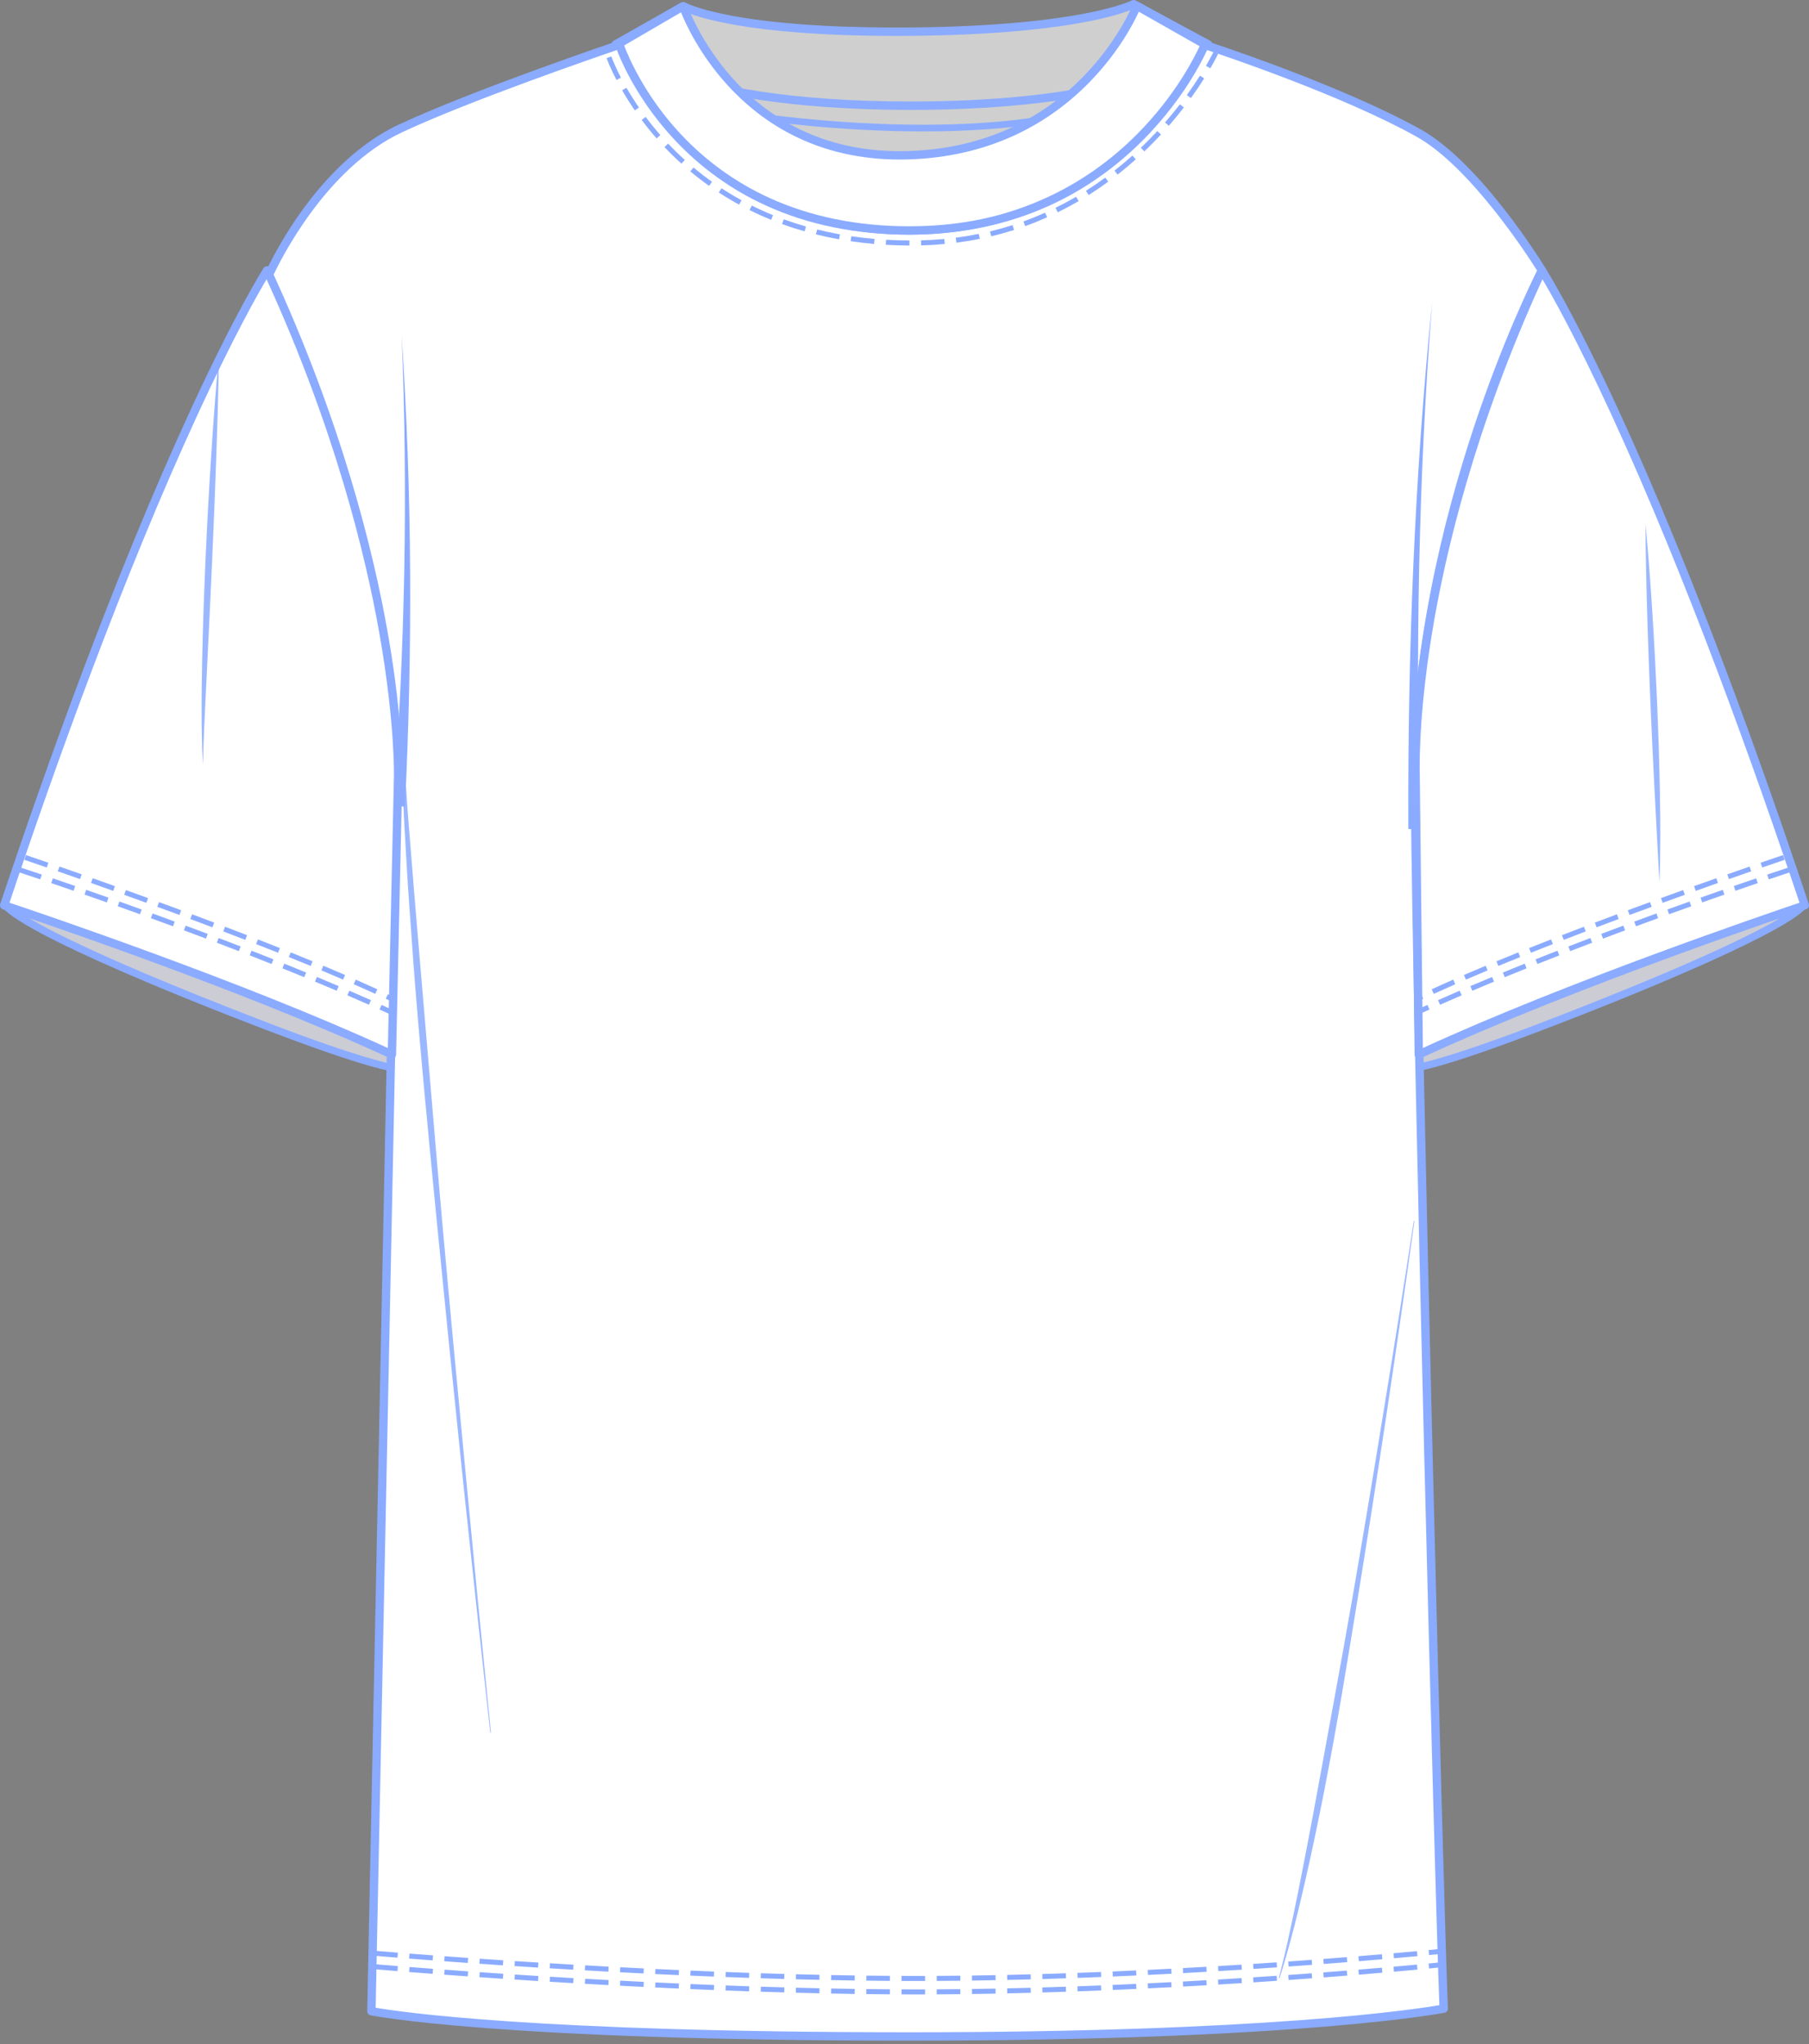 <?xml version="1.0" encoding="UTF-8"?>
<svg xmlns="http://www.w3.org/2000/svg" width="400" height="452" viewBox="0 0 400 452" fill="none">
  <rect x="0" y="0" width="400" height="452" fill="#808080" stroke="none"/>
  <g clip-path="url(#clip0_1135_11924)">
    <path d="M141.064 13.988C141.064 13.988 216.895 22.632 252.65 13.988V44.242H141.064V13.988Z" fill="#CFCFCF"></path>
    <path d="M252.65 45.159H141.064C140.558 45.159 140.147 44.748 140.147 44.242V13.988C140.147 13.726 140.259 13.477 140.453 13.304C140.647 13.13 140.909 13.046 141.167 13.078C141.924 13.165 217.246 21.603 252.433 13.098C252.707 13.032 252.994 13.096 253.216 13.27C253.437 13.443 253.565 13.71 253.565 13.99V44.244C253.565 44.751 253.154 45.161 252.648 45.161L252.65 45.159ZM141.979 43.325H251.731V15.144C241.139 17.537 220.859 19.875 183.404 18.146C163.263 17.218 146.233 15.468 141.979 15.012V43.328V43.325Z" fill="#1A1B1E"></path>
    <path d="M151.063 1.378C151.063 1.378 161.363 7.31 201.048 7.002C239.568 6.706 250.673 0.924 250.673 0.924L267.14 9.823C267.14 9.823 254.833 23.373 201.397 23.373C147.961 23.373 136.133 9.823 136.133 9.823L151.063 1.375V1.378Z" fill="#CFCFCF"></path>
    <path d="M201.397 24.299C186.054 24.299 164.403 23.115 148.374 17.473C138.633 14.042 135.559 10.576 135.433 10.43C135.253 10.22 135.173 9.939 135.221 9.666C135.269 9.392 135.435 9.155 135.677 9.018L150.607 0.572C150.892 0.413 151.239 0.413 151.522 0.572C151.579 0.604 154.231 2.05 161.591 3.441C173.948 5.775 189.863 6.162 201.039 6.076C220.731 5.923 233.058 4.308 239.932 2.981C247.388 1.539 250.219 0.116 250.246 0.102C250.517 -0.037 250.844 -0.034 251.11 0.112L267.577 9.011C267.828 9.146 268.002 9.39 268.05 9.67C268.097 9.951 268.013 10.238 267.821 10.448C267.689 10.594 264.473 14.049 254.607 17.475C238.359 23.117 216.701 24.301 201.395 24.301L201.397 24.299ZM137.702 10.001C139.158 11.175 142.606 13.509 149.268 15.824C157.969 18.846 174.076 22.447 201.395 22.447C216.448 22.447 237.75 21.297 253.736 15.815C260.455 13.511 264.001 11.189 265.522 10.003L250.638 1.959C248.18 3.035 235.62 7.661 201.05 7.928C200.042 7.934 199.05 7.939 198.081 7.939C165.01 7.939 153.478 3.542 151.086 2.426L137.7 10.001H137.702Z" fill="#8AABFF"></path>
    <path d="M204.12 29.063C184.734 29.063 168.342 26.612 168.1 26.575L168.324 25.111C168.677 25.166 203.99 30.445 232.16 25.414L232.42 26.872C223.256 28.509 213.348 29.063 204.12 29.063Z" fill="#8AABFF"></path>
    <path d="M1.275 200.206C1.275 200.206 3.022 204.941 49.944 223.427C82.312 236.178 92.886 238.596 93.127 235.195C93.369 231.795 8.085 189.617 1.275 200.206Z" fill="#CCCCD5"></path>
    <path d="M90.534 237.401C86.016 237.401 75.468 234.356 49.645 224.184C25.364 214.618 13.388 208.796 7.618 205.596C1.692 202.309 0.673 200.929 0.511 200.487C0.422 200.247 0.452 199.981 0.591 199.764C1.779 197.917 4.673 197.31 9.44 197.917C13.395 198.418 18.686 199.766 25.166 201.924C42.422 207.667 62.068 217.002 69.713 220.749C76.387 224.02 82.456 227.197 86.798 229.696C94.037 233.863 93.983 234.632 93.939 235.25C93.889 235.941 93.554 236.502 92.97 236.872C92.448 237.2 91.688 237.399 90.534 237.399V237.401ZM2.345 200.222C3.884 201.682 11.814 207.532 50.243 222.672C60.714 226.795 88.525 237.754 92.101 235.499C92.199 235.437 92.256 235.373 92.288 235.287C90.915 233.53 76.581 225.436 56.23 216.188C33.194 205.721 15.16 199.577 6.746 199.328C4.637 199.264 3.136 199.575 2.345 200.222Z" fill="#8AABFF"></path>
    <path d="M398.723 200.206C398.723 200.206 396.976 204.941 350.054 223.427C317.685 236.178 307.112 238.596 306.87 235.195C306.628 231.795 391.912 189.617 398.723 200.206Z" fill="#CCCCD5"></path>
    <path d="M309.463 237.401C308.309 237.401 307.55 237.203 307.028 236.874C306.441 236.505 306.106 235.944 306.058 235.253C306.015 234.634 305.96 233.866 313.199 229.699C317.542 227.199 323.611 224.02 330.284 220.749C337.932 217.002 357.578 207.667 374.834 201.924C381.314 199.766 386.605 198.418 390.558 197.919C395.322 197.315 398.216 197.919 399.405 199.766C399.544 199.981 399.571 200.248 399.485 200.489C399.323 200.93 398.303 202.312 392.378 205.598C386.607 208.798 374.631 214.621 350.35 224.186C324.53 234.359 313.982 237.403 309.461 237.403L309.463 237.401ZM307.71 235.287C307.741 235.373 307.798 235.437 307.897 235.499C311.475 237.752 339.286 226.796 349.755 222.672C388.183 207.532 396.111 201.685 397.653 200.223C396.864 199.575 395.361 199.267 393.251 199.328C384.84 199.575 366.804 205.719 343.768 216.188C323.415 225.436 309.083 233.531 307.71 235.287Z" fill="#8AABFF"></path>
    <path d="M91.093 90.653L91.458 114.813L91.732 138.973C91.83 147.026 92.035 155.079 91.914 163.133C91.848 167.158 91.782 171.186 91.638 175.212L91.419 181.251C91.31 183.265 91.234 185.279 91.093 187.29H90.911C90.772 185.277 90.694 183.265 90.585 181.251L90.365 175.212C90.22 171.186 90.156 167.158 90.09 163.133C89.971 155.079 90.174 147.026 90.272 138.973L90.546 114.813L90.911 90.653H91.093Z" fill="#474D56"></path>
    <path d="M340.945 59.792C340.945 59.792 326.909 36.777 313.637 29.392C295.555 19.332 266.093 9.823 266.093 9.823C257.134 27.235 244.946 36.237 244.946 36.237C244.946 36.237 229.61 50.963 201.05 50.963C153.104 50.963 137.185 9.823 137.185 9.823C137.185 9.823 104.919 20.732 88.502 28.423C69.759 37.201 59.445 60.839 59.445 60.839C72.225 90.653 82.889 120.663 87.638 175.463L82.13 444.744C82.13 444.744 108.682 450.332 201.148 450.334C288.469 450.334 319.232 444.18 319.232 444.18C318.381 423.619 313.345 233.197 312.88 175.465C312.392 114.909 340.947 59.794 340.947 59.794L340.945 59.792Z" fill="white"></path>
    <path d="M201.153 451.26H201.144C109.64 451.26 82.201 445.706 81.934 445.651C81.498 445.56 81.19 445.17 81.199 444.725L86.707 175.494C84.525 150.32 80.907 128.575 75.655 109.022C70.591 90.174 64.461 74.902 58.59 61.204C58.49 60.969 58.49 60.702 58.592 60.469C58.7 60.225 61.266 54.394 66.183 47.392C70.737 40.907 78.239 32.206 88.105 27.586C104.381 19.963 136.56 9.057 136.884 8.95C137.354 8.792 137.864 9.029 138.045 9.492C138.083 9.595 142.102 19.774 151.852 29.807C157.563 35.684 164.1 40.365 171.277 43.722C180.25 47.916 190.265 50.042 201.048 50.042C228.914 50.042 244.152 35.719 244.302 35.573C244.33 35.545 244.362 35.52 244.394 35.495C244.515 35.406 256.523 26.4 265.269 9.401C265.477 8.997 265.944 8.804 266.378 8.943C266.674 9.039 296.137 18.595 314.089 28.582C327.422 35.999 341.159 58.36 341.738 59.309C341.907 59.584 341.918 59.929 341.77 60.216C341.699 60.353 334.572 74.202 327.598 95.246C321.168 114.649 313.555 144.314 313.806 175.456C314.264 232.356 319.211 421.286 320.158 444.139C320.176 444.595 319.861 444.997 319.414 445.086C319.106 445.147 287.557 451.257 201.157 451.257L201.153 451.26ZM83.067 443.977C87.998 444.839 118.099 449.408 201.144 449.408C279.948 449.408 312.964 444.329 318.269 443.412C317.248 417.247 312.403 231.763 311.949 175.472C311.696 144.063 319.366 114.174 325.846 94.628C332.145 75.629 338.575 62.447 339.879 59.84C337.87 56.645 325.093 36.83 313.183 30.202C296.979 21.186 271.233 12.498 266.547 10.95C257.823 27.535 246.481 36.241 245.536 36.948C245.064 37.393 241.221 40.896 234.114 44.431C227.27 47.834 215.978 51.892 201.043 51.892C189.97 51.892 179.675 49.7 170.445 45.375C163.058 41.916 156.336 37.092 150.466 31.039C141.979 22.287 137.819 13.646 136.656 10.979C131.528 12.731 103.619 22.36 88.888 29.262C71.933 37.203 61.836 57.869 60.449 60.853C66.297 74.516 72.391 89.754 77.438 108.543C82.723 128.217 86.358 150.08 88.552 175.385C88.555 175.417 88.557 175.451 88.555 175.483L83.063 443.977H83.067Z" fill="#8AABFF"></path>
    <path d="M399.074 200.206C399.074 200.206 348.3 217.116 313.715 233.195L313.017 171.676C313.017 171.676 310.802 124.98 340.945 59.792C340.945 59.792 364.366 96.106 399.074 200.206Z" fill="white"></path>
    <path d="M313.712 234.121C313.541 234.121 313.368 234.073 313.22 233.98C312.953 233.813 312.791 233.521 312.786 233.206L312.089 171.701C312.066 171.165 311.626 159.363 314.762 140.031C317.704 121.888 324.489 93.173 340.103 59.402C340.244 59.096 340.541 58.891 340.878 58.866C341.214 58.843 341.538 59.003 341.72 59.288C341.779 59.379 347.728 68.675 357.831 90.571C374.7 127.126 390.044 170.208 399.948 199.912C400.025 200.145 400.007 200.4 399.897 200.619C399.788 200.838 399.594 201.007 399.361 201.084C398.855 201.253 348.241 218.163 314.1 234.034C313.977 234.091 313.842 234.121 313.71 234.121H313.712ZM341.059 61.758C326.058 94.624 319.48 122.526 316.6 140.259C313.43 159.78 313.934 171.517 313.94 171.633C313.94 171.644 313.94 171.656 313.94 171.667L314.622 231.756C346.313 217.173 391.091 201.921 397.902 199.625C388.015 170.025 372.841 127.532 356.187 91.426C348.373 74.484 343.066 65.133 341.059 61.76V61.758Z" fill="#8AABFF"></path>
    <path d="M313.163 224.571L312.698 223.563L312.707 223.559C313.662 223.116 314.641 222.672 315.61 222.231L315.621 222.227L316.078 223.239L316.068 223.244C315.081 223.689 314.107 224.134 313.172 224.567L313.163 224.571ZM318.422 222.188L317.971 221.173L317.98 221.169C319.517 220.487 321.118 219.784 322.742 219.084H322.753L322.758 219.091L323.196 220.106H323.18C321.533 220.815 319.937 221.515 318.431 222.183L318.422 222.188ZM325.554 219.089L325.118 218.067L325.128 218.062C326.665 217.408 328.277 216.73 329.919 216.048L329.929 216.044L330.355 217.07L330.344 217.075C328.722 217.747 327.114 218.425 325.563 219.084L325.554 219.089ZM332.729 216.089L332.307 215.061H332.319C333.838 214.434 335.411 213.795 337.133 213.102L337.145 213.097L337.555 214.13H337.549C335.927 214.785 334.31 215.442 332.741 216.085L332.729 216.089ZM339.943 213.175L339.533 212.144L339.544 212.139C341.091 211.523 342.717 210.882 344.377 210.235L344.386 210.23L344.79 211.266L344.781 211.27C343.145 211.909 341.522 212.547 339.955 213.172H339.943V213.175ZM347.187 210.335L346.786 209.297H346.797C348.405 208.672 350.036 208.045 351.646 207.434L351.655 207.429L352.052 208.467L352.04 208.472C350.38 209.103 348.752 209.728 347.196 210.33L347.187 210.335ZM354.453 207.557L354.063 206.517L354.073 206.512C355.724 205.892 357.359 205.279 358.937 204.692L358.949 204.688L359.334 205.73L359.325 205.735C357.667 206.351 356.032 206.962 354.465 207.552L354.453 207.557ZM361.745 204.836L361.362 203.794H361.371C362.952 203.208 364.594 202.608 366.249 202.006L366.261 202.001L366.639 203.046H366.628C365.032 203.63 363.392 204.229 361.756 204.834H361.745V204.836ZM369.057 202.17L368.681 201.125L368.69 201.121C370.27 200.551 371.915 199.96 373.58 199.367H373.591L373.963 200.409L373.954 200.414C372.296 201.004 370.654 201.593 369.068 202.165L369.057 202.17ZM376.387 199.552L376.018 198.502H376.027C377.683 197.914 379.332 197.335 380.931 196.778H380.94L381.302 197.825H381.296C379.674 198.393 378.025 198.972 376.399 199.547L376.387 199.552ZM383.736 196.979L383.373 195.93L383.382 195.925C385.041 195.353 386.692 194.785 388.291 194.242L388.309 194.237L388.313 194.244L388.665 195.28V195.346L388.646 195.293C387.041 195.841 385.392 196.406 383.747 196.977H383.736V196.979ZM391.105 194.459L390.749 193.405H390.761C393.824 192.367 395.628 191.774 395.703 191.751L395.719 191.745V191.758L396.061 192.803H396.052C396.052 192.803 396.052 192.805 395.995 192.826C395.226 193.077 393.573 193.624 391.116 194.454L391.105 194.459Z" fill="#8AABFF"></path>
    <path d="M313.503 221.429L313.021 220.428L313.033 220.421C313.409 220.243 313.808 220.054 314.219 219.857L314.23 219.853L314.705 220.859L314.693 220.863C314.267 221.064 313.881 221.249 313.512 221.424L313.503 221.429ZM317.031 219.778L316.568 218.767L316.577 218.763C318.082 218.072 319.679 217.355 321.326 216.635H321.337L321.342 216.639L321.782 217.647L321.773 217.652C320.096 218.386 318.504 219.1 317.04 219.773L317.031 219.778ZM324.138 216.623L323.698 215.602L323.709 215.597C325.262 214.929 326.872 214.247 328.496 213.567L328.508 213.563L328.934 214.589L328.925 214.594C327.26 215.289 325.652 215.969 324.149 216.619L324.138 216.623ZM331.308 213.604L330.884 212.577L330.896 212.573C332.421 211.943 334.043 211.284 335.71 210.614L335.719 210.609L336.134 211.64H336.125C334.472 212.308 332.855 212.967 331.32 213.599L331.308 213.604ZM338.522 210.684L338.11 209.651L338.121 209.647C339.688 209.024 341.314 208.383 342.956 207.742L342.965 207.738L343.371 208.771L343.36 208.775C341.686 209.43 340.062 210.071 338.532 210.68L338.522 210.684ZM345.771 207.838L345.369 206.802L345.381 206.798C346.918 206.203 348.546 205.578 350.218 204.939V204.887L350.236 204.932H350.241V204.946L350.633 205.972H350.622C349.016 206.588 347.388 207.213 345.782 207.833L345.771 207.838ZM353.037 205.058L352.643 204.02L352.654 204.015C354.2 203.432 355.792 202.834 357.519 202.189L357.528 202.184L357.918 203.226L357.907 203.231C356.198 203.867 354.609 204.465 353.046 205.055H353.037V205.058ZM360.326 202.33L359.941 201.288L359.952 201.283C361.496 200.711 363.093 200.124 364.829 199.488H364.838L365.221 200.528L365.209 200.533C363.529 201.146 361.891 201.751 360.338 202.325L360.326 202.33ZM367.636 199.645L367.258 198.603L367.267 198.599C368.954 197.985 370.599 197.39 372.154 196.831L372.163 196.826L372.54 197.871L372.531 197.876C370.879 198.469 369.237 199.064 367.648 199.643H367.636V199.645ZM374.962 197.004L374.588 195.958L374.597 195.953C376.232 195.369 377.879 194.783 379.494 194.213L379.505 194.208L379.872 195.257H379.866C378.242 195.834 376.595 196.42 374.973 197L374.962 197.004ZM382.304 194.4L381.934 193.351H381.946C383.629 192.755 385.275 192.178 386.842 191.633V191.574L386.861 191.626H386.865V191.64L387.226 192.678H387.216C385.638 193.23 383.989 193.807 382.313 194.395L382.304 194.4ZM389.661 191.834L389.299 190.782H389.308C392.289 189.749 394.243 189.088 394.25 189.088L394.259 189.095L394.613 190.137L394.59 190.144C394.266 190.253 392.51 190.849 389.67 191.829L389.661 191.834Z" fill="#8AABFF"></path>
    <path d="M201.091 54.291H201.08C199.331 54.284 197.579 54.229 195.871 54.129H195.859L195.935 53.02C197.615 53.118 199.347 53.173 201.084 53.18H201.096L201.091 54.291ZM203.675 54.266L203.648 53.155H203.659C205.377 53.109 207.103 53.007 208.789 52.847H208.8L208.905 53.953H208.894C207.186 54.115 205.434 54.22 203.687 54.266H203.675ZM193.282 53.942H193.271C191.528 53.791 189.786 53.586 188.093 53.337H188.084L188.246 52.238H188.255C189.927 52.484 191.647 52.685 193.366 52.836H193.378L193.282 53.942ZM211.476 53.666L211.334 52.564H211.346C213.047 52.343 214.753 52.062 216.416 51.725H216.427L216.646 52.813H216.635C214.945 53.157 213.211 53.442 211.487 53.666H211.476ZM185.532 52.92H185.521C183.801 52.608 182.086 52.243 180.421 51.828H180.41L180.688 50.749H180.69C182.328 51.157 184.02 51.52 185.717 51.823H185.728L185.532 52.92ZM219.173 52.254L218.915 51.173H218.925C220.592 50.769 222.257 50.304 223.874 49.789L223.885 49.784L224.223 50.842L224.214 50.847C222.565 51.374 220.872 51.846 219.185 52.252H219.173V52.254ZM177.91 51.159L177.901 51.155C176.227 50.678 174.557 50.138 172.935 49.547L172.929 49.533L173.305 48.498L173.316 48.502C174.904 49.082 176.548 49.615 178.204 50.087H178.215L177.91 51.159ZM226.674 50.01L226.296 48.961H226.312C227.918 48.381 229.521 47.734 231.076 47.04L231.088 47.036L231.539 48.051L231.53 48.055C229.947 48.76 228.319 49.417 226.686 50.005L226.674 50.01ZM170.511 48.612L170.5 48.607C168.883 47.95 167.282 47.227 165.74 46.459L165.731 46.454L166.232 45.464H166.237C167.756 46.221 169.332 46.933 170.919 47.579L170.928 47.583L170.511 48.612ZM233.891 46.949L233.879 46.942L233.396 45.955L233.405 45.95C234.933 45.2 236.459 44.381 237.937 43.519L237.948 43.512L238.507 44.472L238.498 44.479C236.995 45.355 235.449 46.183 233.902 46.944L233.891 46.949ZM163.436 45.257L163.425 45.25C161.901 44.417 160.394 43.514 158.943 42.568L158.934 42.561L159.541 41.63L159.55 41.637C160.978 42.57 162.462 43.457 163.958 44.276L163.968 44.281L163.436 45.257ZM240.722 43.129L240.126 42.189L240.135 42.182C241.575 41.275 243.005 40.301 244.389 39.286L244.398 39.279L245.055 40.175L245.046 40.182C243.639 41.213 242.188 42.203 240.731 43.122L240.722 43.129ZM156.792 41.101L156.783 41.094C155.367 40.091 153.976 39.017 152.644 37.904L152.637 37.897L153.348 37.044L153.358 37.051C154.667 38.145 156.035 39.201 157.426 40.191L157.436 40.196L156.792 41.101ZM247.119 38.611L246.433 37.737L246.442 37.73C247.778 36.679 249.106 35.566 250.385 34.419L250.394 34.41L251.136 35.237L251.129 35.244C249.829 36.41 248.481 37.541 247.128 38.604L247.119 38.611ZM150.68 36.195L150.673 36.188C149.387 35.023 148.13 33.796 146.94 32.535H146.914L147.736 31.759L147.742 31.768C148.915 33.009 150.153 34.218 151.419 35.363L151.426 35.372L150.68 36.195ZM253.038 33.479L252.269 32.676L252.278 32.667C253.505 31.495 254.723 30.259 255.893 28.995L255.9 28.986L256.717 29.741L256.707 29.75C255.526 31.027 254.292 32.282 253.045 33.472L253.038 33.479ZM145.183 30.605L145.177 30.596C144.034 29.289 142.925 27.921 141.888 26.529L141.881 26.52L142.77 25.854L142.777 25.864C143.799 27.232 144.887 28.578 146.014 29.864L146.02 29.873L145.183 30.605ZM258.45 27.809H258.436L257.608 27.084L257.615 27.077C258.74 25.786 259.839 24.445 260.886 23.088L260.893 23.079L261.771 23.756L261.764 23.765C260.71 25.134 259.595 26.493 258.454 27.807H258.45V27.809ZM140.369 24.411L140.362 24.402C139.37 22.96 138.43 21.471 137.572 19.979H137.536L138.526 19.411L138.53 19.42C139.377 20.887 140.3 22.351 141.276 23.772L141.283 23.781L140.369 24.411ZM263.322 21.681L262.423 21.031L262.43 21.021C263.447 19.612 264.421 18.175 265.322 16.75L265.329 16.741L266.268 17.334L266.261 17.343C265.351 18.784 264.366 20.239 263.328 21.672L263.322 21.681ZM136.314 17.685L136.309 17.673C134.886 14.932 134.231 13.135 134.138 12.872L134.131 12.879V12.847V12.845V12.799L134.149 12.838L135.178 12.48L135.182 12.492C135.182 12.492 135.219 12.599 135.299 12.809C135.408 13.096 135.536 13.411 135.675 13.741C135.99 14.485 136.526 15.682 137.297 17.163L137.301 17.172L136.314 17.685ZM267.616 15.114L266.656 14.556L266.661 14.544C267.244 13.545 267.669 12.752 267.924 12.264C268.177 11.775 268.307 11.502 268.332 11.451L268.337 11.442H268.348L269.343 11.912L269.338 11.924C269.279 12.051 268.722 13.214 267.621 15.103L267.616 15.114Z" fill="#8AABFF"></path>
    <path d="M202.631 441.033H201.593C200.929 441.031 200.145 441.031 199.353 441.026H199.342L199.358 439.915C200.17 439.915 200.98 439.92 201.595 439.922C202.576 439.922 203.559 439.922 204.54 439.92L204.551 439.931L204.556 441.031H204.216C203.687 441.033 203.16 441.033 202.631 441.033ZM207.128 441.021L207.124 439.908H207.135C208.898 439.899 210.645 439.886 212.326 439.867H212.338L212.349 440.978H212.338C210.629 440.996 208.88 441.012 207.14 441.021H207.128ZM196.767 441.012H196.756C195.091 441.001 193.344 440.985 191.565 440.964H191.551L191.565 439.851H191.576C193.355 439.874 195.1 439.89 196.762 439.902H196.774L196.767 441.012ZM214.929 440.944L214.915 439.833H214.926C216.632 439.81 218.377 439.781 220.11 439.749H220.122L220.142 440.857H220.131C218.418 440.891 216.673 440.921 214.94 440.944H214.929ZM188.981 440.93H188.969C187.275 440.905 185.525 440.873 183.769 440.839H183.758L183.78 439.728H183.792C185.466 439.762 187.213 439.792 188.985 439.817H188.997L188.981 440.93ZM222.715 440.805L222.69 439.694H222.701C224.428 439.658 226.173 439.614 227.886 439.569H227.897L227.927 440.679H227.915C226.237 440.725 224.49 440.766 222.726 440.805H222.715ZM181.185 440.787H181.174C179.518 440.75 177.773 440.709 175.985 440.661L175.973 440.65L176.003 439.55H176.014C177.748 439.596 179.493 439.639 181.196 439.676H181.208L181.185 440.787ZM230.497 440.609L230.465 439.496H230.477C232.162 439.448 233.907 439.393 235.661 439.334H235.672L235.709 440.442H235.697C233.975 440.501 232.23 440.556 230.508 440.606H230.497V440.609ZM173.405 440.593H173.394C171.524 440.538 169.831 440.488 168.217 440.435H168.207L168.242 439.336H168.253V439.325C170.121 439.386 171.813 439.436 173.426 439.482H173.437L173.405 440.593ZM238.279 440.353L238.24 439.245H238.252C239.953 439.183 241.698 439.117 243.433 439.046H243.445L243.49 440.155H243.479C241.775 440.225 240.031 440.292 238.29 440.353H238.279ZM165.635 440.351H165.623C163.822 440.289 162.075 440.225 160.437 440.164H160.426L160.467 439.053H160.478C162.316 439.122 164.011 439.183 165.662 439.24H165.674L165.635 440.351ZM157.855 440.064H157.844C156.126 439.995 154.382 439.924 152.657 439.851H152.646L152.694 438.741H152.705C154.363 438.811 156.106 438.884 157.887 438.953H157.899L157.855 440.064ZM246.059 440.05L246.013 438.939H246.024C247.644 438.871 249.341 438.795 251.206 438.709H251.218L251.268 439.82H251.256C249.487 439.902 247.742 439.979 246.07 440.05H246.059ZM150.076 439.737H150.064C148.294 439.658 146.549 439.578 144.878 439.498H144.866L144.921 438.389H144.932C146.652 438.472 148.395 438.551 150.114 438.627H150.126L150.076 439.737ZM253.838 439.696L253.783 438.599H253.795V438.588C255.574 438.501 257.319 438.412 258.974 438.326H258.986L259.045 439.434H259.034C257.207 439.53 255.51 439.617 253.85 439.696H253.838ZM142.298 439.375H142.287C140.528 439.286 138.786 439.199 137.103 439.11H137.091L137.148 437.999H137.16C139.009 438.098 140.704 438.182 142.342 438.264H142.353L142.298 439.375ZM261.613 439.299L261.554 438.189H261.565C263.262 438.098 265.005 437.999 266.743 437.899H266.754L266.818 439.008H266.807C264.964 439.115 263.267 439.208 261.625 439.297H261.613V439.299ZM134.523 438.973H134.512C132.783 438.88 131.04 438.784 129.328 438.688H129.316L129.389 437.58C131.218 437.682 132.913 437.776 134.571 437.863H134.582L134.523 438.973ZM269.397 438.855V438.846H269.386L269.32 437.746H269.331C271.035 437.644 272.778 437.539 274.509 437.429H274.52L274.591 438.535H274.579C272.611 438.661 270.964 438.761 269.397 438.855ZM126.748 438.54H126.737C124.958 438.437 123.213 438.332 121.555 438.232H121.543L121.61 437.133H121.621V437.124C123.382 437.231 125.124 437.334 126.801 437.432H126.812L126.748 438.54ZM277.159 438.371L277.086 437.263H277.097C278.863 437.146 280.603 437.03 282.272 436.916H282.284L282.361 438.022H282.35C280.621 438.143 278.879 438.259 277.17 438.371H277.159ZM118.975 438.075H118.964C117.235 437.965 115.493 437.856 113.782 437.744H113.771L113.841 436.647H113.853V436.636C115.766 436.759 117.461 436.866 119.032 436.964H119.044L118.975 438.075ZM284.927 437.844L284.85 436.736H284.861C286.537 436.617 288.23 436.496 290.036 436.362H290.047L290.129 437.468H290.118C288.515 437.589 286.772 437.714 284.938 437.844H284.927ZM111.202 437.575H111.191C109.563 437.468 107.868 437.352 106.011 437.226H106L106.075 436.116H106.087C107.765 436.232 109.508 436.35 111.264 436.467H111.275L111.202 437.575ZM292.695 437.276L292.611 436.168H292.622C294.399 436.033 296.139 435.899 297.795 435.767H297.806L297.895 436.873H297.884C296.294 437 294.552 437.135 292.707 437.276H292.695ZM103.432 437.046H103.421C101.762 436.928 100.068 436.807 98.239 436.674H98.227L98.309 435.564H98.321C99.933 435.682 101.676 435.808 103.498 435.938H103.509L103.432 437.046ZM300.459 436.667L300.37 435.559H300.381C302.165 435.413 303.905 435.269 305.554 435.128H305.566L305.659 436.234H305.648C303.949 436.38 302.208 436.526 300.47 436.665H300.459V436.667ZM95.661 436.483H95.65C93.816 436.346 92.074 436.211 90.471 436.086H90.459L90.543 434.977H90.555C92.151 435.103 93.894 435.237 95.732 435.374H95.743L95.661 436.483ZM308.225 436.013L308.127 434.904H308.138C309.906 434.749 311.644 434.594 313.309 434.441H313.32L313.423 435.545H313.411C311.726 435.703 309.983 435.858 308.236 436.013H308.225ZM87.889 435.883H87.877C84.969 435.65 83.183 435.497 82.704 435.456H82.67L82.766 434.346H82.778C82.778 434.346 84.586 434.505 87.966 434.774H87.978L87.889 435.883ZM315.989 435.304L315.884 434.197H315.895C316.712 434.12 317.451 434.047 318.087 433.983C318.129 433.98 318.152 433.979 318.153 433.979L318.164 433.988L318.276 435.082H318.263C318.263 435.082 318.253 435.085 318.237 435.085C317.644 435.146 316.851 435.222 316 435.304H315.989Z" fill="#8AABFF"></path>
    <path d="M202.631 438.059H201.593C200.929 438.059 200.145 438.056 199.353 438.052H199.342L199.347 436.941H199.358C200.008 436.946 200.697 436.946 201.595 436.948C202.576 436.948 203.559 436.948 204.54 436.948L204.551 436.959L204.556 438.059H204.544C203.906 438.061 203.267 438.061 202.631 438.061V438.059ZM207.128 438.047L207.124 436.937H207.135C208.857 436.928 210.604 436.912 212.326 436.893H212.335L212.349 438.004H212.338C210.613 438.022 208.864 438.038 207.14 438.047H207.128ZM196.767 438.04H196.756C194.979 438.027 193.232 438.011 191.562 437.99H191.551L191.576 436.88C193.241 436.9 194.983 436.916 196.762 436.927L196.774 436.939L196.767 438.04ZM214.929 437.972L214.915 436.861H214.926C216.628 436.836 218.373 436.809 220.11 436.775H220.122L220.142 437.885H220.131C218.304 437.92 216.607 437.949 214.94 437.972H214.929ZM188.981 437.956H188.969C187.3 437.931 185.55 437.901 183.769 437.867H183.76L183.792 436.756C185.591 436.791 187.338 436.82 188.985 436.845H188.997L188.981 437.956ZM222.715 437.833L222.69 436.722H222.701C224.414 436.683 226.159 436.642 227.886 436.595H227.897L227.927 437.705H227.915C226.255 437.751 224.558 437.792 222.726 437.833H222.715ZM181.183 437.812H181.171C179.531 437.778 177.835 437.737 175.985 437.689H175.973L176.012 436.579C177.675 436.622 179.372 436.663 181.196 436.702H181.208L181.183 437.812ZM230.497 437.635L230.465 436.524H230.477C232.155 436.474 233.9 436.419 235.661 436.36H235.672L235.709 437.47H235.697C233.825 437.534 232.128 437.587 230.508 437.632H230.497V437.635ZM173.405 437.619H173.394C171.761 437.573 170.066 437.52 168.217 437.463L168.207 437.452L168.242 436.362H168.253V436.353C170.103 436.41 171.795 436.462 173.426 436.508H173.437L173.405 437.619ZM238.279 437.381L238.24 436.271H238.252C240.031 436.207 241.775 436.141 243.433 436.072H243.445L243.49 437.183H243.479C241.814 437.249 240.069 437.315 238.29 437.381H238.279ZM165.635 437.377H165.623C163.746 437.313 162.049 437.251 160.437 437.19H160.426L160.467 436.079H160.478C162.259 436.147 164.004 436.209 165.662 436.266H165.674L165.635 437.377ZM157.855 437.092H157.844C156.085 437.021 154.341 436.95 152.657 436.877H152.646L152.694 435.767H152.705C154.569 435.846 156.263 435.917 157.887 435.981H157.899L157.855 437.092ZM246.059 437.076L246.013 435.965H246.024C247.728 435.894 249.473 435.817 251.206 435.735H251.218L251.268 436.845H251.256C249.523 436.925 247.778 437.003 246.07 437.076H246.059ZM150.076 436.763H150.064C148.29 436.686 146.545 436.604 144.878 436.526H144.866L144.921 435.415H144.932C146.572 435.493 148.317 435.573 150.114 435.653H150.126L150.076 436.763ZM253.838 436.725L253.783 435.614H253.795C255.565 435.527 257.307 435.44 258.974 435.352H258.986L259.045 436.462H259.034C257.248 436.556 255.505 436.642 253.85 436.722H253.838V436.725ZM142.298 436.401H142.287C140.385 436.305 138.69 436.22 137.109 436.136L137.089 436.161V436.125L137.148 435.028H137.16C139.034 435.126 140.729 435.21 142.342 435.29H142.353L142.298 436.401ZM261.613 436.325L261.554 435.215H261.565C263.23 435.126 264.973 435.028 266.743 434.925H266.754L266.818 436.033H266.807C265.082 436.134 263.34 436.232 261.625 436.325H261.613ZM134.523 436.002H134.512C132.954 435.917 131.305 435.826 129.328 435.714H129.316L129.378 434.603H129.389C131.061 434.699 132.806 434.795 134.571 434.891H134.582L134.523 436.002ZM269.397 435.881V435.872H269.386L269.32 434.774H269.331C271.058 434.67 272.8 434.562 274.509 434.455H274.52L274.591 435.564H274.579C272.727 435.68 271.033 435.785 269.397 435.881ZM126.748 435.566H126.737C125.11 435.472 123.414 435.372 121.555 435.258H121.543L121.61 434.15H121.621C123.468 434.261 125.163 434.362 126.801 434.457H126.812L126.748 435.566ZM277.157 435.397L277.086 434.289H277.097C278.847 434.175 280.589 434.058 282.275 433.942H282.286L282.361 435.05H282.35C280.68 435.164 278.938 435.281 277.168 435.397H277.157ZM118.975 435.101H118.964C117.246 434.993 115.504 434.882 113.782 434.77H113.771L113.841 433.673H113.853V433.664C115.682 433.78 117.374 433.887 119.032 433.99H119.044L118.975 435.101ZM284.927 434.87L284.85 433.762H284.861C286.542 433.643 288.234 433.522 290.036 433.388H290.047L290.129 434.496H290.118C288.373 434.626 286.631 434.752 284.938 434.87H284.927ZM111.202 434.603H111.191C109.501 434.489 107.806 434.375 106.011 434.252H106L106.075 433.141H106.087C107.749 433.258 109.492 433.376 111.264 433.493H111.275L111.202 434.603ZM292.695 434.305L292.611 433.196H292.622C294.381 433.062 296.121 432.927 297.795 432.792H297.806L297.895 433.901H297.884C296.208 434.033 294.467 434.17 292.707 434.302H292.695V434.305ZM103.432 434.072H103.421C101.667 433.949 99.924 433.823 98.239 433.7V433.689H98.23L98.309 432.592H98.321C100.12 432.724 101.815 432.845 103.498 432.964H103.509L103.432 434.072ZM300.459 433.693L300.37 432.587H300.381C302.083 432.448 303.823 432.302 305.554 432.154H305.566L305.659 433.26H305.648C303.983 433.404 302.243 433.55 300.47 433.693H300.459ZM95.661 433.509H95.65C93.905 433.379 92.163 433.244 90.471 433.114H90.459L90.543 432.003H90.555C92.24 432.136 93.983 432.27 95.732 432.4H95.743L95.661 433.509ZM308.234 433.039L308.223 433.027L308.127 431.933H308.138C309.869 431.78 311.607 431.625 313.309 431.467H313.32L313.423 432.574H313.411C311.799 432.722 310.059 432.879 308.236 433.039H308.234ZM87.889 432.909H87.877C84.554 432.644 82.693 432.482 82.682 432.48H82.67L82.766 431.374H82.778C82.793 431.374 84.625 431.536 87.966 431.8H87.978L87.889 432.909ZM315.989 432.332L315.884 431.226H315.895C316.728 431.146 317.469 431.073 318.098 431.009C318.133 431.006 318.152 431.004 318.153 431.004L318.164 431.014L318.276 432.111H318.263C318.263 432.111 318.249 432.111 318.226 432.111C317.451 432.188 316.588 432.273 316 432.327H315.989V432.332Z" fill="#8AABFF"></path>
    <path d="M86.96 178.202C88.238 160.898 89.066 143.555 89.387 126.196C89.709 108.838 89.524 91.463 88.805 74.104C89.955 91.44 90.573 108.817 90.683 126.203C90.794 143.589 90.395 160.985 89.547 178.359L86.958 178.2L86.96 178.202Z" fill="#8AABFF"></path>
    <path d="M311.407 183.342C311.254 144.371 312.761 105.382 316.693 66.639C313.621 105.459 312.983 144.421 313.998 183.304L311.404 183.342H311.407Z" fill="#8AABFF"></path>
    <g opacity="0.85">
      <path d="M363.848 115.88C364.482 122.46 364.959 129.049 365.374 135.641C365.593 138.936 365.761 142.234 365.946 145.532C366.119 148.83 366.263 152.128 366.418 155.429C366.541 158.729 366.678 162.029 366.783 165.329C366.874 168.632 366.979 171.932 367.032 175.235C367.057 176.886 367.089 178.537 367.102 180.188C367.121 181.84 367.118 183.493 367.123 185.144C367.112 188.449 367.075 191.756 366.918 195.057L365.875 175.273C365.784 173.624 365.698 171.978 365.625 170.329L365.38 165.384L364.938 155.49L364.548 145.594C364.443 142.294 364.306 138.996 364.222 135.696C364.026 129.095 363.868 122.492 363.848 115.88Z" fill="#8AABFF"></path>
    </g>
    <path d="M0.926 200.206C0.926 200.206 52.069 217.116 86.657 233.195L88.032 171.676C88.032 171.676 89.2 124.98 59.055 59.792C59.055 59.792 35.634 96.106 0.926 200.206Z" fill="white"></path>
    <path d="M86.657 234.121C86.525 234.121 86.39 234.094 86.267 234.035C52.127 218.165 1.147 201.256 0.636 201.087C0.404 201.009 0.21 200.843 0.1 200.624C-0.009 200.405 -0.027 200.149 0.05 199.917C9.953 170.212 25.298 127.131 42.166 90.576C52.27 68.678 58.221 59.384 58.278 59.293C58.46 59.01 58.784 58.848 59.119 58.871C59.457 58.894 59.753 59.099 59.895 59.407C75.509 93.171 82.577 121.883 85.758 140.022C89.212 159.707 88.958 171.583 88.956 171.702L87.581 233.218C87.574 233.531 87.41 233.818 87.145 233.984C86.997 234.078 86.826 234.124 86.657 234.124V234.121ZM2.098 199.623C8.943 201.915 54.056 217.175 85.763 231.763L87.106 171.656C87.109 171.537 87.353 159.798 83.925 140.273C80.809 122.538 73.951 94.628 58.941 61.758C56.934 65.131 51.629 74.483 43.813 91.424C27.157 127.53 11.985 170.023 2.098 199.623Z" fill="#8AABFF"></path>
    <path d="M86.837 224.572L86.828 224.567C85.898 224.136 84.924 223.691 83.934 223.244L83.922 223.24L84.381 222.227L84.39 222.232C85.382 222.681 86.358 223.126 87.293 223.559L87.305 223.564L86.837 224.572ZM81.578 222.191L81.569 222.186C80.02 221.495 78.421 220.797 76.82 220.106L76.809 220.101L77.249 219.08L77.26 219.084C78.839 219.766 80.44 220.469 82.02 221.169L82.032 221.173L81.578 222.191ZM74.448 219.089L74.437 219.084C72.881 218.423 71.273 217.745 69.656 217.075L69.645 217.07L70.071 216.044L70.083 216.048C71.689 216.717 73.301 217.394 74.872 218.062L74.882 218.067L74.448 219.089ZM67.271 216.09L67.259 216.085C65.72 215.453 64.103 214.796 62.454 214.133L62.442 214.128L62.862 213.102H62.88V213.106C64.511 213.763 66.128 214.42 67.681 215.059L67.693 215.063L67.271 216.09ZM60.057 213.175L60.047 213.17C58.447 212.536 56.823 211.895 55.221 211.27L55.21 211.266L55.614 210.23L55.625 210.235C57.251 210.871 58.877 211.512 60.458 212.139L60.467 212.144L60.057 213.175ZM52.815 210.335L52.804 210.331C51.226 209.719 49.595 209.094 47.96 208.472L47.95 208.467L48.345 207.43L48.356 207.434C49.974 208.05 51.604 208.675 53.205 209.295H53.214L52.815 210.335ZM45.547 207.557L45.535 207.553C43.948 206.955 42.312 206.342 40.677 205.733H40.666L41.053 204.688L41.063 204.693C42.716 205.306 44.354 205.92 45.927 206.515H45.939L45.547 207.557ZM38.255 204.836H38.244C36.658 204.248 35.019 203.648 33.372 203.048H33.361L33.741 202.001L33.751 202.006C35.292 202.565 36.934 203.167 38.629 203.792H38.64L38.255 204.836ZM30.943 202.17L30.934 202.166C29.344 201.593 27.702 201.002 26.048 200.414H26.037L26.409 199.365H26.42C27.976 199.921 29.622 200.512 31.31 201.121L31.322 201.126L30.943 202.17ZM23.613 199.552L23.604 199.547C21.973 198.97 20.324 198.393 18.707 197.828L18.695 197.823L19.078 196.721V196.781C20.705 197.349 22.351 197.926 23.973 198.5H23.984L23.613 199.552ZM16.264 196.979H16.253C14.592 196.402 12.941 195.834 11.344 195.289H11.333L11.691 194.235H11.703C13.347 194.799 15.001 195.367 16.617 195.925L16.629 195.93L16.264 196.979ZM8.895 194.459L8.886 194.454C5.709 193.38 3.957 192.81 3.95 192.808L3.939 192.803L4.286 191.747H4.295C4.295 191.747 6.09 192.338 9.242 193.403L9.251 193.407L8.895 194.459Z" fill="#8AABFF"></path>
    <path d="M86.5 221.429L86.488 221.424C86.018 221.199 85.653 221.027 85.307 220.863L85.302 220.852V220.847L85.788 219.819V219.862C86.139 220.026 86.516 220.206 86.967 220.423L86.979 220.428L86.5 221.429ZM82.971 219.778L82.96 219.773C81.473 219.089 79.881 218.377 78.23 217.652L78.218 217.647L78.665 216.63L78.677 216.635C80.332 217.36 81.929 218.076 83.423 218.763L83.434 218.767L82.971 219.778ZM75.862 216.623L75.853 216.619C74.307 215.953 72.699 215.271 71.077 214.594L71.066 214.589L71.495 213.563L71.506 213.567C73.13 214.247 74.74 214.929 76.291 215.597L76.302 215.602L75.862 216.623ZM68.692 213.604L68.683 213.599C67.122 212.958 65.505 212.299 63.877 211.642H63.865L64.281 210.609H64.292C65.909 211.264 67.528 211.923 69.104 212.573L69.116 212.577L68.692 213.604ZM61.48 210.684L61.468 210.68C59.861 210.039 58.237 209.398 56.64 208.775H56.631L57.035 207.738L57.046 207.742C58.725 208.397 60.351 209.038 61.879 209.649H61.89L61.48 210.684ZM54.229 207.838L54.22 207.833C52.699 207.245 51.114 206.638 49.378 205.975H49.369L49.764 204.932L49.775 204.937C51.419 205.564 53.05 206.191 54.619 206.798L54.631 206.802L54.229 207.838ZM46.965 205.06L46.954 205.055C45.339 204.444 43.704 203.831 42.093 203.231L42.084 203.226L42.472 202.184L42.483 202.189C44.082 202.786 45.72 203.4 47.346 204.015L47.358 204.02L46.965 205.06ZM39.674 202.33L39.662 202.325C38.027 201.721 36.389 201.117 34.791 200.533L34.781 200.528L35.162 199.486H35.174C36.761 200.07 38.403 200.674 40.05 201.283L40.059 201.288L39.674 202.33ZM32.364 199.645H32.355C30.665 199.027 29.023 198.434 27.472 197.876H27.46L27.855 196.831C29.524 197.433 31.166 198.028 32.733 198.599L32.745 198.603L32.364 199.645ZM25.038 197.004L25.029 197C23.428 196.427 21.781 195.841 20.139 195.26H20.123L20.13 195.246L20.499 194.21H20.506C22.347 194.863 23.902 195.417 25.403 195.953L25.414 195.958L25.038 197.004ZM17.699 194.4L17.687 194.395C16.113 193.841 14.51 193.28 12.786 192.68H12.774L13.139 191.629H13.151C14.665 192.158 16.314 192.735 18.057 193.346L18.066 193.351L17.699 194.4ZM10.341 191.834L10.329 191.829C8.53 191.207 6.801 190.616 5.462 190.16C5.44 190.153 5.421 190.146 5.412 190.144L5.392 190.219V190.137L5.745 189.081L5.757 189.088C5.757 189.088 5.768 189.092 5.786 189.097C6.393 189.302 8.083 189.877 10.692 190.78H10.704L10.341 191.834Z" fill="#8AABFF"></path>
    <g opacity="0.85">
      <path d="M48.416 78.374C48.315 85.948 48.085 93.515 47.821 101.081C47.702 104.864 47.533 108.644 47.394 112.427L46.915 123.77L46.393 135.109L45.843 146.447L45.569 152.117L45.426 154.952L45.303 157.787L45.166 160.622L45.059 163.457C44.967 165.348 44.94 167.236 44.897 169.134L44.737 166.296L44.703 165.587L44.684 164.878L44.65 163.457C44.625 162.51 44.607 161.562 44.596 160.615L44.58 157.773V154.931L44.605 152.092C44.621 150.199 44.653 148.304 44.694 146.411C44.753 142.625 44.885 138.841 44.997 135.055C45.054 133.162 45.141 131.271 45.211 129.38L45.442 123.706C45.624 119.924 45.8 116.143 46.003 112.364L46.327 106.694C46.431 104.803 46.55 102.914 46.675 101.026C47.159 93.47 47.709 85.918 48.423 78.374H48.416Z" fill="#8AABFF"></path>
    </g>
    <path d="M201.048 50.966C249.769 50.966 266.442 9.825 266.442 9.825L251.373 1.275C251.373 1.275 238.899 33.288 200.656 34.332C162.599 35.372 151.065 1.378 151.065 1.378L136.881 9.643C136.881 9.643 150.101 50.966 201.048 50.966Z" fill="white"></path>
    <path d="M201.048 51.891C189.293 51.891 178.558 49.691 169.14 45.35C161.596 41.872 154.881 37.023 149.184 30.938C139.479 20.574 136.138 10.357 135.999 9.926C135.866 9.513 136.04 9.061 136.414 8.845L150.598 0.579C150.837 0.44 151.129 0.415 151.389 0.513C151.649 0.611 151.852 0.819 151.941 1.083C151.969 1.168 154.879 9.547 162.323 17.678C166.677 22.433 171.713 26.178 177.289 28.808C184.262 32.094 192.112 33.643 200.631 33.41C209.204 33.176 217.157 31.328 224.268 27.916C229.956 25.188 235.127 21.455 239.636 16.825C247.338 8.918 250.479 1.019 250.508 0.942C250.606 0.691 250.807 0.497 251.06 0.406C251.313 0.315 251.594 0.34 251.827 0.472L266.895 9.022C267.299 9.253 267.47 9.745 267.297 10.177C267.124 10.603 262.941 20.755 252.668 31.052C246.633 37.103 239.748 41.925 232.203 45.382C222.774 49.704 212.292 51.894 201.046 51.894L201.048 51.891ZM138.01 10.056C138.939 12.526 142.563 21.181 150.591 29.732C156.126 35.627 162.645 40.324 169.964 43.69C179.123 47.902 189.58 50.039 201.046 50.039C212.511 50.039 222.248 47.905 231.432 43.694C238.776 40.328 245.479 35.634 251.357 29.741C259.807 21.268 264.097 12.733 265.253 10.218L251.811 2.591C250.718 4.999 247.432 11.451 241.016 18.056C236.354 22.858 231.003 26.728 225.112 29.561C217.752 33.098 209.532 35.016 200.679 35.258C191.852 35.5 183.701 33.885 176.455 30.459C170.655 27.718 165.42 23.818 160.905 18.869C154.708 12.081 151.613 5.287 150.584 2.728L138.01 10.056Z" fill="#8AABFF"></path>
    <g opacity="0.85">
      <path d="M108.406 383.143C106.315 364.327 104.283 345.504 102.298 326.676C100.342 307.846 98.433 289.01 96.59 270.166C94.761 251.323 92.9 232.477 91.456 213.597L90.441 199.431L90.197 195.889L89.982 192.345L89.572 185.254C89.28 180.528 89.107 175.793 88.899 171.065L88.764 167.516L88.703 163.963C88.66 161.596 88.628 159.228 88.6 156.861H88.749C88.883 159.221 89.013 161.584 89.129 163.947L89.314 167.489L89.574 171.029C89.905 175.75 90.192 180.469 90.603 185.185C91.337 194.619 92.138 204.05 92.931 213.478C94.567 232.333 96.099 251.202 97.769 270.057C99.463 288.912 101.226 307.76 103.035 326.603C104.821 345.449 106.659 364.293 108.552 383.129L108.404 383.145L108.406 383.143Z" fill="#8AABFF"></path>
    </g>
    <g opacity="0.85">
      <path d="M312.761 270.007C310.809 284.051 308.775 298.085 306.683 312.109C304.564 326.131 302.382 340.142 300.103 354.139C298.965 361.138 297.806 368.133 296.63 375.129C296.016 378.62 295.421 382.117 294.78 385.604C294.139 389.091 293.471 392.574 292.805 396.059C291.427 403.018 289.986 409.965 288.392 416.88C286.797 423.793 285.078 430.688 282.931 437.452L282.79 437.411C283.648 433.972 284.494 430.532 285.214 427.063L285.78 424.468L286.316 421.866L286.857 419.266L287.374 416.661C287.721 414.925 288.065 413.187 288.401 411.447C288.736 409.707 289.08 407.971 289.4 406.229L290.387 401.008L291.35 395.783C293.888 381.841 296.516 367.912 298.935 353.945C301.358 339.978 303.686 325.992 305.951 311.997C308.239 298.005 310.467 284.003 312.615 269.988L312.761 270.009V270.007Z" fill="#8AABFF"></path>
    </g>
  </g>
  <defs>
    <clipPath id="clip0_1135_11924">
      <rect width="400" height="451.26" fill="white"></rect>
    </clipPath>
  </defs>
</svg>
